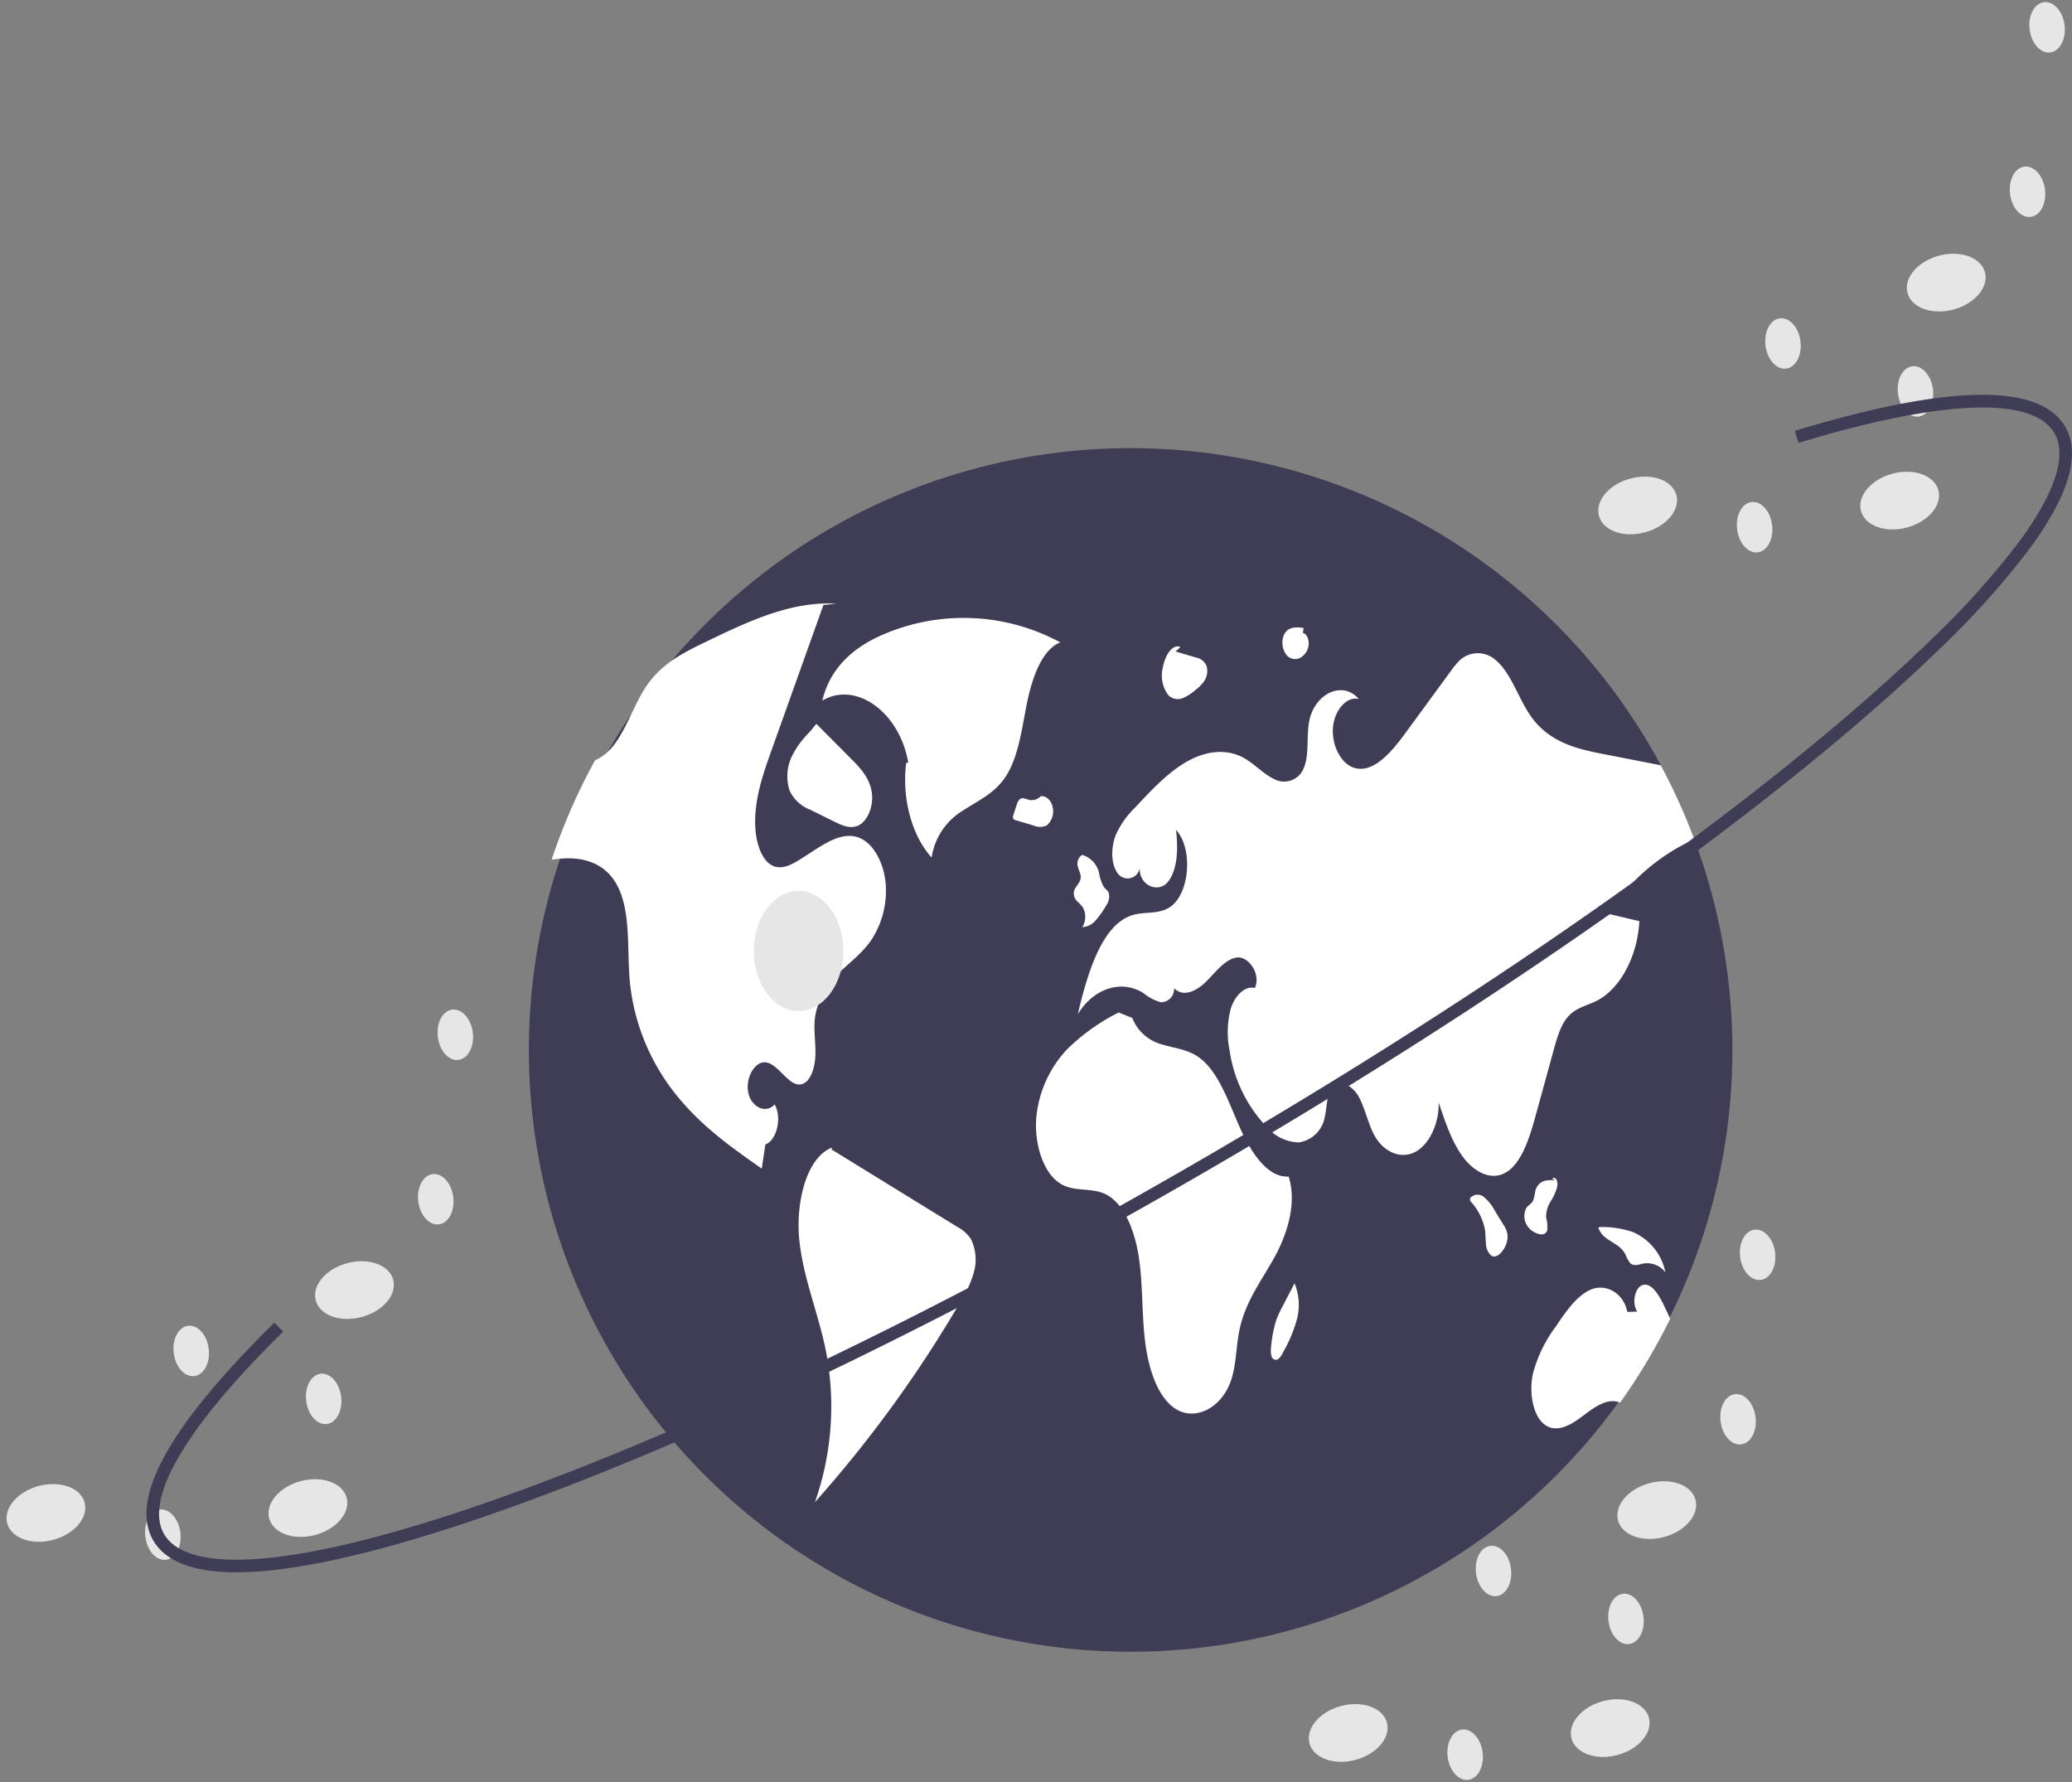 <svg xmlns="http://www.w3.org/2000/svg" width="390.647" height="335.958" viewBox="0 0 390.647 335.958">
  <rect x="0" y="0" width="390.647" height="335.958" fill="#808080" stroke="none"/>
  <g id="Groupe_174" data-name="Groupe 174" transform="translate(459.491 -1847.514)">
    <path id="Tracé_1683" data-name="Tracé 1683" d="M877.051,378.654a113.455,113.455,0,1,1-7.183-39.952c.247.666.489,1.333.723,2.005v.006q1.571,4.435,2.767,9.036a114.227,114.227,0,0,1,3.693,28.9Z" transform="translate(-1009.922 1667.029)" fill="#3f3d56"/>
    <path id="Tracé_1684" data-name="Tracé 1684" d="M750.335,301.592a38.323,38.323,0,0,0-33.644-1.376c-4.7,2.047-9.657,5.72-11.227,12.351,6.347-3.746,14.562,2.172,16.2,11.666l-.381.105c-.863,6.576,1.063,13.735,4.791,17.812a12.528,12.528,0,0,1,6.013-8.918c2.739-1.8,5.769-3.109,7.86-6.2,2.479-3.669,3.108-9.032,4.092-13.924S746.888,302.955,750.335,301.592Z" transform="translate(-1009.922 1667.029)" fill="#fff"/>
    <path id="Tracé_1685" data-name="Tracé 1685" d="M714.808,357.549c-1.758,2.64-4.106,4.3-6.212,6.358a14.3,14.3,0,0,0-4.518,8.446c-.267,2.3.146,4.632.089,6.955s-.831,4.937-2.411,5.514c-2.494.9-4.4-3.731-6.961-4.055-2.037-.254-3.871,2.951-3.281,5.73s3.363,4.01,4.956,2.2c1.44,2.418.425,6.8-1.739,7.545-.229,1.523-.457,3.04-.679,4.562-5.47-3.826-11-7.716-15.648-13.319A40.429,40.429,0,0,1,669.19,365.7c-.6-6.441.292-13.808-2.665-18.764-2.367-3.966-6.428-4.842-10.083-4.594-.666.044-1.339.121-2.005.2a112.967,112.967,0,0,1,8.179-18.719,8.014,8.014,0,0,0,2.05-1.275c3.4-2.887,4.911-8.732,7.672-12.774q.267-.39.552-.761c2.824-3.687,6.606-5.584,10.261-7.348,8.091-3.928,16.416-7.906,24.957-7.361l-2.43.235q-4.255,11.917-8.516,23.834-.647,1.827-1.307,3.661c-1.612,4.518-3.274,9.328-3.027,14.385.146,2.995,1.187,6.193,3.166,7.221,1.847.952,3.864-.216,5.647-1.371.755-.482,1.5-.965,2.259-1.453,2.71-1.745,5.711-3.534,8.573-2.367,2.621,1.066,4.556,4.626,4.924,8.465a16.923,16.923,0,0,1-2.589,10.629Z" transform="translate(-1009.922 1667.029)" fill="#fff"/>
    <path id="Tracé_1686" data-name="Tracé 1686" d="M730.923,411.789l-23.741-14.617.134-.346c-4.92,1.874-6.963,10.62-6.15,17.772s3.57,13.546,4.963,20.515a54.454,54.454,0,0,1-2.053,28.573,234,234,0,0,0,27.489-37.879,20.267,20.267,0,0,0,2.486-5.514,8.771,8.771,0,0,0-.581-6.238,6.946,6.946,0,0,0-2.548-2.267Z" transform="translate(-1009.922 1667.029)" fill="#fff"/>
    <path id="Tracé_1687" data-name="Tracé 1687" d="M699.691,323.145a8.75,8.75,0,0,0-.4,6.364,7.054,7.054,0,0,0,3.941,3.65l4.372,2.167c1.455.721,3.023,1.449,4.505.856,1.789-.716,3.029-3.52,2.708-6.123-.341-2.77-2.088-4.676-3.7-6.3l-6.78-6.812-1.274,1.56a17.011,17.011,0,0,0-3.37,4.636Z" transform="translate(-1009.922 1667.029)" fill="#fff"/>
    <path id="Tracé_1688" data-name="Tracé 1688" d="M853.611,352.758l5.9,1.39c-.343,6.644-3.636,12.793-8.052,15.02-1.84.927-3.89,1.269-5.413,3-1.377,1.574-2.075,4.023-2.716,6.365l-3.37,12.26c-1.206,4.4-2.754,9.3-5.889,10.883-2.69,1.364-5.768-.3-7.837-3.1s-3.331-6.561-4.556-10.229c.076,4-1.783,7.919-4.417,9.309s-5.851.133-7.615-2.97c-1.269-2.227-1.8-5.165-3.04-7.424s-3.852-3.553-5.21-1.434c-.895,1.409-.781,3.566-1.225,5.356a5.816,5.816,0,0,1-4.861,4.677A8.105,8.105,0,0,1,789.5,393.2a26.359,26.359,0,0,1-7.228-14.576,17.388,17.388,0,0,1,.2-7.97c.78-2.468,2.665-4.372,4.537-3.9,1.231-2.6-1.2-6.054-3.388-5.749s-3.915,2.659-5.717,4.467-4.309,3.122-6.117,1.326a2.481,2.481,0,0,1-2.324,2.629q-.1.006-.2,0a9,9,0,0,1-3.281-1.739c-4.144-2.583-9.4-.869-12.348,4.017,1.84-7.83,4.537-16.816,10.191-18.656,2.31-.755,4.829-.133,7.012-1.44,3.865-2.316,4.645-11.067,1.307-14.677.425,3.414.343,7.4-1.459,9.734s-5.584.812-5.356-2.64a2.313,2.313,0,0,1-4.3.914c-1.2-1.827-1.1-4.816-.247-7a16.487,16.487,0,0,1,3.7-5.254c3.014-3.23,6.073-6.5,9.563-8.528s7.532-2.716,11.035-.7c1.847,1.066,3.471,2.843,5.356,3.782a3.969,3.969,0,0,0,5.465-1.28h0q.032-.051.062-.1c1.4-2.462.742-6.117,1.263-9.195.933-5.438,6.371-7.983,9.385-4.391-2.253-.577-4.581,2.088-4.861,5.318s1.345,6.491,3.528,7.469c3.668,1.624,7.259-2.462,10.032-6.244q4.34-5.939,8.693-11.872a14.347,14.347,0,0,1,1.555-1.891,5,5,0,0,1,6.834-.14c2.932,2.392,4.309,7.3,6.714,10.673,3.49,4.905,8.712,6.1,13.573,7.05q5.435,1.057,10.876,2.126a112.679,112.679,0,0,1,6.314,13.941A38.211,38.211,0,0,0,853.611,352.758Z" transform="translate(-1009.922 1667.029)" fill="#fff"/>
    <path id="Tracé_1689" data-name="Tracé 1689" d="M865.325,429.108a113.758,113.758,0,0,1-9.455,15.819c-2.284-.977-4.74.768-6.879,2.4-2.234,1.713-4.918,3.382-7.209,1.821-2.341-1.6-3.1-6.073-2.354-9.62a25.632,25.632,0,0,1,4.391-9.036c1.9-2.843,3.94-5.794,6.587-6.9s6.06.457,6.834,4.226l1.878-.064c-1.053-1.447-.5-4.442.914-4.969,1.631-.615,3.046,1.624,4.01,3.6C864.474,427.293,864.912,428.194,865.325,429.108Z" transform="translate(-1009.922 1667.029)" fill="#fff"/>
    <path id="Tracé_1690" data-name="Tracé 1690" d="M793.388,402.3c-4.037.254-7.235-4.716-9.36-9.606s-4.064-10.481-7.707-12.97c-2.081-1.422-4.455-1.617-6.712-2.306a8.311,8.311,0,0,1-5.7-5.019l-2.561-1.034a38.461,38.461,0,0,0-9.723,6.933,21.732,21.732,0,0,0-5.794,12.667c-.489,5.126,1.317,10.842,4.693,12.768,2.667,1.522,5.773.563,8.474,1.955,3.376,1.74,5.38,6.8,6.138,11.788s.566,10.179,1.109,15.228,2.039,10.3,5.134,12.888c3.874,3.237,9.558.547,11.3-5.346.852-2.891.823-6.153,1.461-9.153,1.123-5.284,4.153-9.2,6.556-13.54S794.986,407.335,793.388,402.3Z" transform="translate(-1009.922 1667.029)" fill="#fff"/>
    <path id="Tracé_1691" data-name="Tracé 1691" d="M753.494,350.378a10.769,10.769,0,0,1,1.051,1.116,3.667,3.667,0,0,1-.065,3.786A3.523,3.523,0,0,0,757,354a16.211,16.211,0,0,0,1.934-2.725,2.97,2.97,0,0,0,.57-2.377c-.191-.544-.642-.776-.958-1.186a8.06,8.06,0,0,1-.885-2.57,4.635,4.635,0,0,0-3.359-3.54l.2.039a1.919,1.919,0,0,0-.9,2.044c.123.792.631,1.449.581,2.257-.073,1.161-1.233,1.706-1.305,2.868a2.217,2.217,0,0,0,.608,1.569Z" transform="translate(-1009.922 1667.029)" fill="#fff"/>
    <path id="Tracé_1692" data-name="Tracé 1692" d="M746.577,330.643l.018,0a3.232,3.232,0,0,0,.344-.367Z" transform="translate(-1009.922 1667.029)" fill="#fff"/>
    <path id="Tracé_1693" data-name="Tracé 1693" d="M747.787,336.094a3.521,3.521,0,0,0,1.1-3.49c-.293-1.32-1.331-2.208-2.289-1.964a2.333,2.333,0,0,1-2.169.639c-.592-.152-1.242-.545-1.755-.1a2.657,2.657,0,0,0-.6,1.167l-.57,1.75a1.105,1.105,0,0,0-.067.663.561.561,0,0,0,.431.343l3.42,1.008a2.947,2.947,0,0,0,2.5-.016Z" transform="translate(-1009.922 1667.029)" fill="#fff"/>
    <path id="Tracé_1694" data-name="Tracé 1694" d="M833.859,411.352l-1.581-2.589a8.647,8.647,0,0,0-2.083-2.616,1.846,1.846,0,0,0-2.6.23h0l-.028.034.064.493a11.13,11.13,0,0,1,2.777,5.418c.12.882.078,1.794.184,2.68a3.125,3.125,0,0,0,.976,2.186c.83.554,1.8-.263,2.4-1.26a4.34,4.34,0,0,0,.672-2.763,4.844,4.844,0,0,0-.776-1.813Z" transform="translate(-1009.922 1667.029)" fill="#fff"/>
    <path id="Tracé_1695" data-name="Tracé 1695" d="M842.127,412.475a5.974,5.974,0,0,0-.193-2.409,5.288,5.288,0,0,1,.8-3,9.746,9.746,0,0,0,1.254-2.749,2.3,2.3,0,0,0-.06-1.346c-.174-.392-.6-.571-.839-.26l.519.334a4.723,4.723,0,0,0-2.1.1,2.6,2.6,0,0,0-1.6,1.8,11.123,11.123,0,0,1-.418,1.866c-.309.636-.908.848-1.285,1.406a3.361,3.361,0,0,0,.053,3.193,3.727,3.727,0,0,0,2.108,1.658C841,413.3,841.837,413.308,842.127,412.475Z" transform="translate(-1009.922 1667.029)" fill="#fff"/>
    <path id="Tracé_1696" data-name="Tracé 1696" d="M856.85,416.917a7.242,7.242,0,0,0,.912,1.674c.7.71,1.663.274,2.518.1a4.353,4.353,0,0,1,4.141,1.661,10.541,10.541,0,0,0-6.063-7.564,17.811,17.811,0,0,0-6.235-.975l-.362.093C852.685,414.593,855.582,414.533,856.85,416.917Z" transform="translate(-1009.922 1667.029)" fill="#fff"/>
    <path id="Tracé_1697" data-name="Tracé 1697" d="M794.492,422.411l.005.012.105-.2Z" transform="translate(-1009.922 1667.029)" fill="#fff"/>
    <path id="Tracé_1698" data-name="Tracé 1698" d="M792.259,426.734a19.832,19.832,0,0,0-1.253,2.753,23.958,23.958,0,0,0-.908,4.71c-.113.908-.148,2.067.42,2.509a.807.807,0,0,0,1.055-.143,4.174,4.174,0,0,0,.765-1.137,26.2,26.2,0,0,0,2.583-6.129,10.667,10.667,0,0,0-.423-6.874Z" transform="translate(-1009.922 1667.029)" fill="#fff"/>
    <path id="Tracé_1699" data-name="Tracé 1699" d="M770.711,311.552a2.543,2.543,0,0,0,2.741.535,9.05,9.05,0,0,0,2.578-1.7,6.066,6.066,0,0,0,1.563-1.705,3.459,3.459,0,0,0,.32-2.634,2.676,2.676,0,0,0-2.04-1.613l-3.8-1.126.915-.825c-.942-.505-1.984.433-2.573,1.594a8.58,8.58,0,0,0-.781,2.4A6.17,6.17,0,0,0,770.711,311.552Z" transform="translate(-1009.922 1667.029)" fill="#fff"/>
    <path id="Tracé_1700" data-name="Tracé 1700" d="M793.054,304.052a2.091,2.091,0,0,0,2.849.232,3.185,3.185,0,0,0,1.26-2.27c.089-1-.4-2.1-1.106-2.188l.161-.932c-1.354-.245-3.021-.294-3.746,1.351a3.861,3.861,0,0,0,.581,3.807Z" transform="translate(-1009.922 1667.029)" fill="#fff"/>
    <ellipse id="Ellipse_359" data-name="Ellipse 359" cx="8.447" cy="11.327" rx="8.447" ry="11.327" transform="translate(-317.376 2015.47)" fill="#e6e6e6"/>
    <ellipse id="Ellipse_360" data-name="Ellipse 360" cx="7.557" cy="5.257" rx="7.557" ry="5.257" transform="translate(-164.565 2170.172) rotate(-14.913)" fill="#e6e6e6"/>
    <ellipse id="Ellipse_361" data-name="Ellipse 361" cx="7.557" cy="5.257" rx="7.557" ry="5.257" transform="translate(-213.961 2171.088) rotate(-14.913)" fill="#e6e6e6"/>
    <ellipse id="Ellipse_362" data-name="Ellipse 362" cx="7.557" cy="5.257" rx="7.557" ry="5.257" transform="translate(-155.789 2129.075) rotate(-14.913)" fill="#e6e6e6"/>
    <ellipse id="Ellipse_363" data-name="Ellipse 363" cx="3.322" cy="4.776" rx="3.322" ry="4.776" transform="translate(-135.689 2110.753) rotate(-7.068)" fill="#e6e6e6"/>
    <ellipse id="Ellipse_364" data-name="Ellipse 364" cx="3.322" cy="4.776" rx="3.322" ry="4.776" transform="translate(-132.001 2079.748) rotate(-7.068)" fill="#e6e6e6"/>
    <ellipse id="Ellipse_365" data-name="Ellipse 365" cx="3.322" cy="4.776" rx="3.322" ry="4.776" transform="translate(-181.793 2139.352) rotate(-7.068)" fill="#e6e6e6"/>
    <ellipse id="Ellipse_366" data-name="Ellipse 366" cx="3.322" cy="4.776" rx="3.322" ry="4.776" transform="translate(-156.82 2148.391) rotate(-7.068)" fill="#e6e6e6"/>
    <ellipse id="Ellipse_367" data-name="Ellipse 367" cx="3.322" cy="4.776" rx="3.322" ry="4.776" transform="translate(-187.142 2173.993) rotate(-7.068)" fill="#e6e6e6"/>
    <ellipse id="Ellipse_368" data-name="Ellipse 368" cx="7.557" cy="5.257" rx="7.557" ry="5.257" transform="translate(-410.094 2128.691) rotate(-14.913)" fill="#e6e6e6"/>
    <ellipse id="Ellipse_369" data-name="Ellipse 369" cx="7.557" cy="5.257" rx="7.557" ry="5.257" transform="translate(-459.491 2129.607) rotate(-14.913)" fill="#e6e6e6"/>
    <ellipse id="Ellipse_370" data-name="Ellipse 370" cx="7.557" cy="5.257" rx="7.557" ry="5.257" transform="translate(-401.319 2087.594) rotate(-14.913)" fill="#e6e6e6"/>
    <ellipse id="Ellipse_371" data-name="Ellipse 371" cx="3.322" cy="4.776" rx="3.322" ry="4.776" transform="translate(-381.218 2069.271) rotate(-7.068)" fill="#e6e6e6"/>
    <ellipse id="Ellipse_372" data-name="Ellipse 372" cx="3.322" cy="4.776" rx="3.322" ry="4.776" transform="translate(-377.53 2038.266) rotate(-7.068)" fill="#e6e6e6"/>
    <ellipse id="Ellipse_373" data-name="Ellipse 373" cx="3.322" cy="4.776" rx="3.322" ry="4.776" transform="translate(-427.322 2097.869) rotate(-7.068)" fill="#e6e6e6"/>
    <ellipse id="Ellipse_374" data-name="Ellipse 374" cx="3.322" cy="4.776" rx="3.322" ry="4.776" transform="translate(-402.349 2106.909) rotate(-7.068)" fill="#e6e6e6"/>
    <ellipse id="Ellipse_375" data-name="Ellipse 375" cx="3.322" cy="4.776" rx="3.322" ry="4.776" transform="translate(-432.671 2132.511) rotate(-7.068)" fill="#e6e6e6"/>
    <ellipse id="Ellipse_376" data-name="Ellipse 376" cx="7.557" cy="5.257" rx="7.557" ry="5.257" transform="translate(-109.989 1938.755) rotate(-14.913)" fill="#e6e6e6"/>
    <ellipse id="Ellipse_377" data-name="Ellipse 377" cx="7.557" cy="5.257" rx="7.557" ry="5.257" transform="translate(-159.385 1939.67) rotate(-14.913)" fill="#e6e6e6"/>
    <ellipse id="Ellipse_378" data-name="Ellipse 378" cx="7.557" cy="5.257" rx="7.557" ry="5.257" transform="translate(-101.214 1897.658) rotate(-14.913)" fill="#e6e6e6"/>
    <ellipse id="Ellipse_379" data-name="Ellipse 379" cx="3.322" cy="4.776" rx="3.322" ry="4.776" transform="translate(-81.113 1879.337) rotate(-7.068)" fill="#e6e6e6"/>
    <ellipse id="Ellipse_380" data-name="Ellipse 380" cx="3.322" cy="4.776" rx="3.322" ry="4.776" transform="translate(-77.424 1848.331) rotate(-7.068)" fill="#e6e6e6"/>
    <ellipse id="Ellipse_381" data-name="Ellipse 381" cx="3.322" cy="4.776" rx="3.322" ry="4.776" transform="translate(-127.217 1907.935) rotate(-7.068)" fill="#e6e6e6"/>
    <ellipse id="Ellipse_382" data-name="Ellipse 382" cx="3.322" cy="4.776" rx="3.322" ry="4.776" transform="translate(-102.243 1916.974) rotate(-7.068)" fill="#e6e6e6"/>
    <ellipse id="Ellipse_383" data-name="Ellipse 383" cx="3.322" cy="4.776" rx="3.322" ry="4.776" transform="translate(-132.566 1942.577) rotate(-7.068)" fill="#e6e6e6"/>
    <path id="Tracé_1701" data-name="Tracé 1701" d="M594.991,476.906c-8.082,0-13.336-2.008-15.661-6-4.586-7.872,3.095-21.685,22.827-41.055l1.658,1.688c-18.33,17.993-26.3,31.551-22.441,38.176,2.442,4.19,9.708,5.692,21.019,4.341,11.228-1.34,26.108-5.336,44.227-11.874,37.3-13.462,84.1-36.169,131.773-63.94s90.51-57.276,120.622-83.083c5.784-4.958,11.033-9.727,15.6-14.175a155.357,155.357,0,0,0,16.545-18.439c6.754-9.171,9.034-16.233,6.592-20.424-4.078-7-21.208-6.342-48.237,1.856l-.686-2.265c29-8.794,46.148-9.058,50.968-.782,3,5.142.73,12.886-6.731,23.019a157.687,157.687,0,0,1-16.8,18.731c-4.6,4.483-9.89,9.286-15.712,14.276-30.217,25.9-73.178,55.492-120.97,83.331S684.855,450.9,647.424,464.408c-18.287,6.6-33.343,10.637-44.75,12A65.222,65.222,0,0,1,594.991,476.906Z" transform="translate(-1009.922 1667.029)" fill="#3f3d56"/>
  </g>
</svg>
